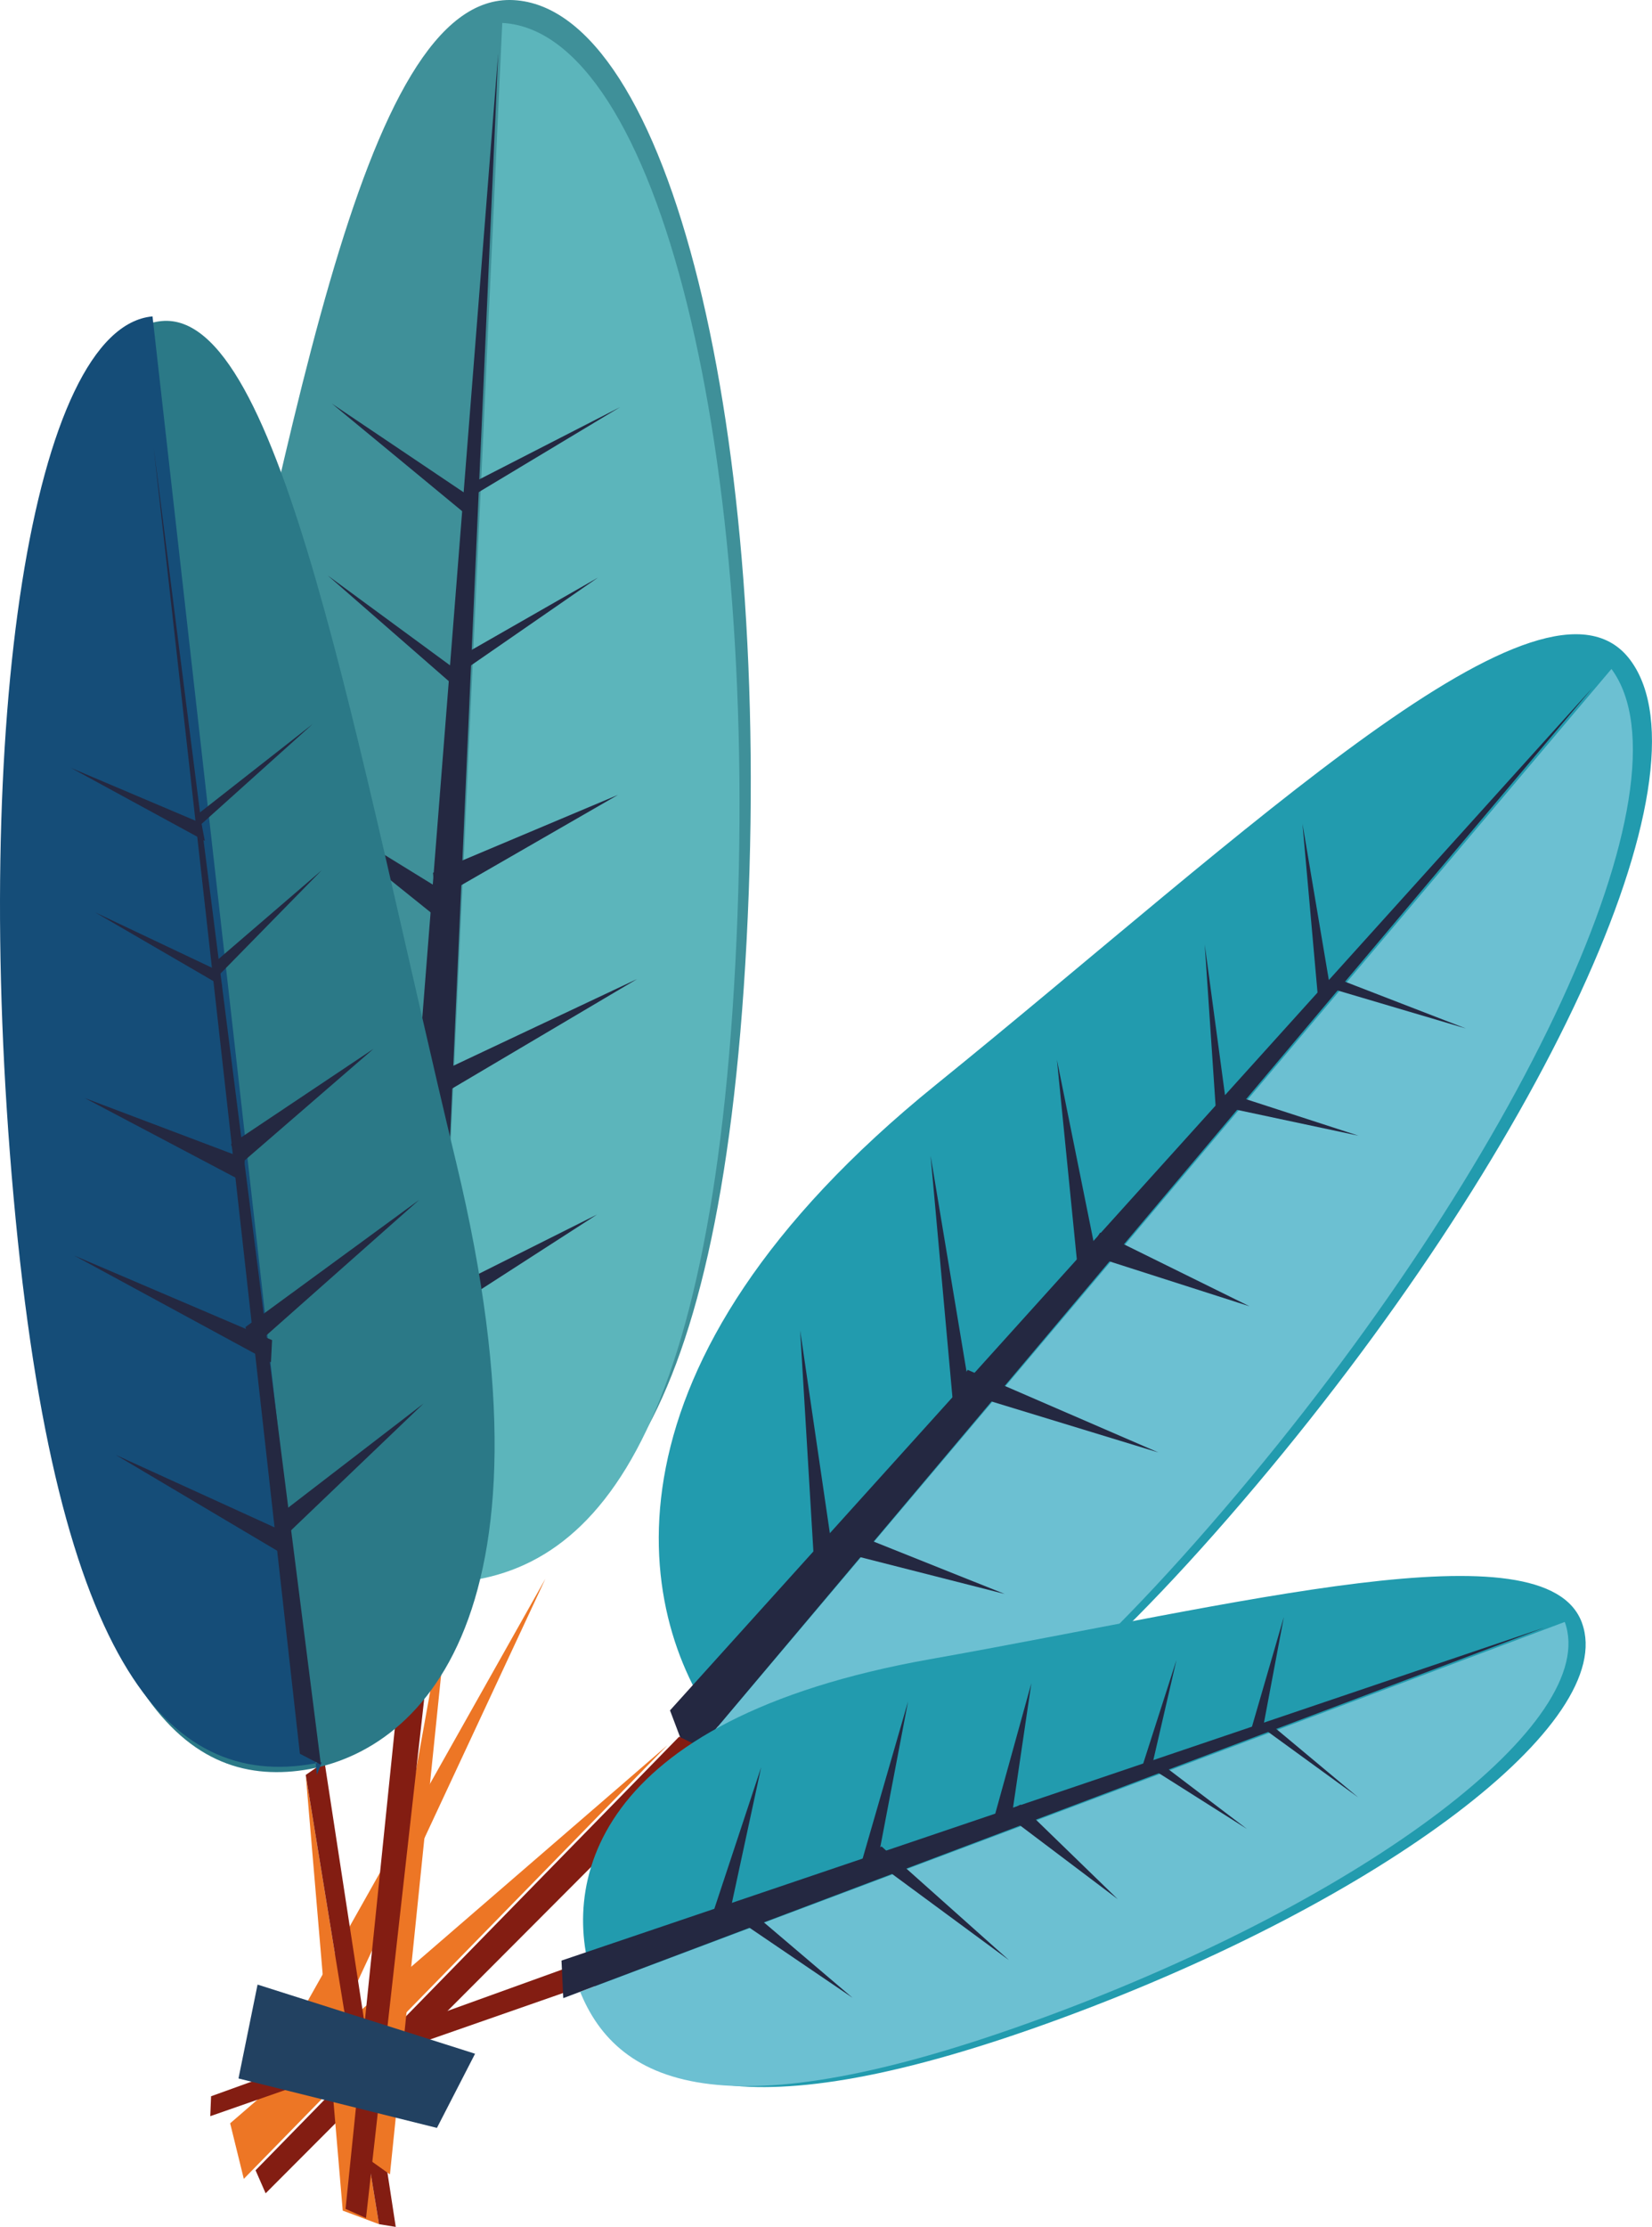 <?xml version="1.0" encoding="utf-8"?>
<svg xmlns="http://www.w3.org/2000/svg" fill="none" height="100%" overflow="visible" preserveAspectRatio="none" style="display: block;" viewBox="0 0 50.331 67.823" width="100%">
<g id="Group 1">
<path d="M49.678 20.114C47.099 16.608 38.026 25.339 28.506 33.044C17.997 41.549 19.302 49.08 21.881 52.586C24.459 56.092 28.73 56.387 37.845 45.739C46.959 35.092 52.257 23.619 49.678 20.114Z" fill="#229BAE" id="Vector"/>
<path d="M21.298 52.846C23.877 56.352 28.148 56.647 37.263 45.999C46.377 35.352 51.675 23.879 49.096 20.374L20.993 53.625" fill="#6CC0D2" id="Vector_2"/>
<path d="M20.413 52.092L48.514 20.951L20.992 53.626L20.413 52.092Z" fill="#242841" id="Vector_3"/>
<path d="M24.791 47.417L24.378 40.519L25.327 46.994L24.791 47.417Z" fill="#242841" id="Vector_4"/>
<path d="M29.076 43.199L28.352 35.198L29.614 42.775L29.076 43.199Z" fill="#242841" id="Vector_5"/>
<path d="M32.84 38.685L32.201 32.278L33.405 38.247L32.84 38.685Z" fill="#242841" id="Vector_6"/>
<path d="M37.059 34.038L36.704 28.767L37.352 33.576L37.059 34.038Z" fill="#242841" id="Vector_7"/>
<path d="M40.168 30.538L39.682 25.087L40.524 30.076L40.168 30.538Z" fill="#242841" id="Vector_8"/>
<path d="M25.228 47.175L30.609 48.546L25.629 46.556L25.228 47.175Z" fill="#242841" id="Vector_9"/>
<path d="M29.082 42.34L35.293 44.237L29.482 41.721L29.082 42.34Z" fill="#242841" id="Vector_10"/>
<path d="M33.103 38.193L38.069 39.785L33.518 37.54L33.103 38.193Z" fill="#242841" id="Vector_11"/>
<path d="M37.199 33.698L41.392 34.59L37.472 33.318L37.199 33.698Z" fill="#242841" id="Vector_12"/>
<path d="M40.269 30.023L44.659 31.323L40.741 29.807L40.269 30.023Z" fill="#242841" id="Vector_13"/>
<path d="M15.646 0.003C10.907 -0.247 8.801 13.922 5.585 27.751C2.034 43.014 8.413 47.255 13.152 47.504C17.891 47.755 21.928 44.232 22.746 28.657C23.563 13.083 20.384 0.254 15.646 0.003Z" fill="#3F9099" id="Vector_14"/>
<path d="M12.809 48.202C17.547 48.452 21.585 44.929 22.403 29.354C23.22 13.779 20.041 0.95 15.302 0.699L13.074 49.024" fill="#5CB5BB" id="Vector_15"/>
<path d="M11.493 48.434L15.179 1.62L13.074 49.026L11.493 48.434Z" fill="#242841" id="Vector_16"/>
<path d="M12.189 41.269L7.048 36.7L12.378 40.496L12.189 41.269Z" fill="#242841" id="Vector_17"/>
<path d="M13.119 34.508L6.935 29.423L13.307 33.736L13.119 34.508Z" fill="#242841" id="Vector_18"/>
<path d="M13.374 27.992L8.371 23.973L13.58 27.185L13.374 27.992Z" fill="#242841" id="Vector_19"/>
<path d="M13.947 20.985L9.985 17.527L13.892 20.397L13.947 20.985Z" fill="#242841" id="Vector_20"/>
<path d="M14.318 15.765L10.114 12.295L14.318 15.123V15.765Z" fill="#242841" id="Vector_21"/>
<path d="M12.414 40.714L18.192 36.989L12.345 39.92L12.414 40.714Z" fill="#242841" id="Vector_22"/>
<path d="M12.529 33.89L19.416 29.815L12.461 33.096L12.529 33.89Z" fill="#242841" id="Vector_23"/>
<path d="M13.271 27.41L18.83 24.208L13.192 26.583L13.271 27.41Z" fill="#242841" id="Vector_24"/>
<path d="M13.839 20.619L18.219 17.591L13.821 20.108L13.839 20.619Z" fill="#242841" id="Vector_25"/>
<path d="M14.053 15.309L18.892 12.4L14.328 14.741L14.053 15.309Z" fill="#242841" id="Vector_26"/>
<path d="M16.617 48.082L8.836 64.763L7.938 63.494L16.617 48.082Z" fill="#ED7625" id="Vector_27"/>
<path d="M20.332 53.155L7.428 66.36L7.012 64.668L20.332 53.155Z" fill="#ED7625" id="Vector_28"/>
<path d="M20.69 52.894L7.786 66.099L8.093 66.8L21.555 53.307" fill="#831D12" id="Vector_29"/>
<path d="M20.045 58.932L6.431 63.844L6.406 64.451L20.511 59.529" fill="#831D12" id="Vector_30"/>
<path d="M9.315 54.057L11.547 67.74L10.442 67.327L9.315 54.057Z" fill="#ED7625" id="Vector_31"/>
<path d="M9.315 54.057L11.547 67.74L12.057 67.823L9.888 53.662" fill="#831D12" id="Vector_32"/>
<path d="M13.758 47.905L11.88 66.225L10.617 65.323L13.758 47.905Z" fill="#ED7625" id="Vector_33"/>
<path d="M12.407 48.954L10.528 67.274L11.151 67.554L13.272 48.641" fill="#831D12" id="Vector_34"/>
<path d="M4.928 9.778C8.573 9.447 10.815 22.595 13.898 35.403C17.301 49.54 12.564 53.619 8.918 53.95C5.273 54.281 2.003 51.086 0.696 36.602C-0.613 22.119 1.282 10.109 4.928 9.778Z" fill="#2B7987" id="Vector_35"/>
<path d="M9.805 53.666C5.247 54.634 1.722 50.945 0.414 36.461C-0.894 21.977 1.001 9.967 4.647 9.636L9.657 54.048" fill="#154D78" id="Vector_36"/>
<path d="M9.137 53.413L4.682 13.63L9.777 53.747L9.137 53.413Z" fill="#242841" id="Vector_37"/>
<path d="M8.566 47.302L3.526 44.311L8.599 46.625L8.566 47.302Z" fill="#242841" id="Vector_38"/>
<path d="M8.255 41.492L2.259 38.239L8.289 40.815L8.255 41.492Z" fill="#242841" id="Vector_39"/>
<path d="M7.42 35.996L2.583 33.443L7.461 35.288L7.42 35.996Z" fill="#242841" id="Vector_40"/>
<path d="M6.771 30.038L2.896 27.786L6.629 29.555L6.771 30.038Z" fill="#242841" id="Vector_41"/>
<path d="M6.24 25.609L2.161 23.387L6.137 25.073L6.24 25.609Z" fill="#242841" id="Vector_42"/>
<path d="M8.666 46.801L12.904 42.746L8.481 46.148L8.666 46.801Z" fill="#242841" id="Vector_43"/>
<path d="M7.662 41.07L12.772 36.543L7.477 40.418L7.662 41.07Z" fill="#242841" id="Vector_44"/>
<path d="M7.239 35.527L11.378 31.945L7.04 34.846L7.239 35.527Z" fill="#242841" id="Vector_45"/>
<path d="M6.621 29.749L9.801 26.505L6.524 29.324L6.621 29.749Z" fill="#242841" id="Vector_46"/>
<path d="M5.945 25.27L9.527 22.051L6.083 24.751L5.945 25.27Z" fill="#242841" id="Vector_47"/>
<path d="M7.266 63.302L7.847 60.443L14.474 62.549L13.312 64.808L7.266 63.302Z" fill="#224161" id="Vector_48"/>
<path d="M48.197 49.425C47.092 46.406 37.76 48.861 28.342 50.532C17.948 52.377 17.018 57.479 18.124 60.498C19.228 63.518 22.482 65.097 32.343 61.467C42.203 57.837 49.301 52.446 48.197 49.427V49.425Z" fill="#229BAE" id="Vector_49"/>
<path d="M17.601 60.47C18.705 63.489 21.959 65.068 31.819 61.438C41.68 57.808 48.778 52.417 47.673 49.398L17.161 60.855" fill="#6CC0D2" id="Vector_50"/>
<path d="M17.107 59.712L47.072 49.564L17.161 60.854L17.107 59.712Z" fill="#242841" id="Vector_51"/>
<path d="M21.728 58.242L23.19 53.824L22.256 58.154L21.728 58.242Z" fill="#242841" id="Vector_52"/>
<path d="M26.161 57.022L27.666 51.818L26.69 56.934L26.161 57.022Z" fill="#242841" id="Vector_53"/>
<path d="M30.263 55.451L31.422 51.264L30.818 55.364L30.263 55.451Z" fill="#242841" id="Vector_54"/>
<path d="M34.755 53.944L35.843 50.556L35.104 53.754L34.755 53.944Z" fill="#242841" id="Vector_55"/>
<path d="M38.085 52.788L39.115 49.246L38.481 52.617L38.085 52.788Z" fill="#242841" id="Vector_56"/>
<path d="M22.131 58.234L25.973 60.844L22.605 57.98L22.131 58.234Z" fill="#242841" id="Vector_57"/>
<path d="M26.388 56.491L30.741 59.699L26.859 56.237L26.388 56.491Z" fill="#242841" id="Vector_58"/>
<path d="M30.596 55.232L34.056 57.843L31.088 54.962L30.596 55.232Z" fill="#242841" id="Vector_59"/>
<path d="M34.952 53.78L37.992 55.704L35.264 53.632L34.952 53.78Z" fill="#242841" id="Vector_60"/>
<path d="M38.297 52.501L41.383 54.744L38.721 52.522L38.297 52.501Z" fill="#242841" id="Vector_61"/>
</g>
</svg>